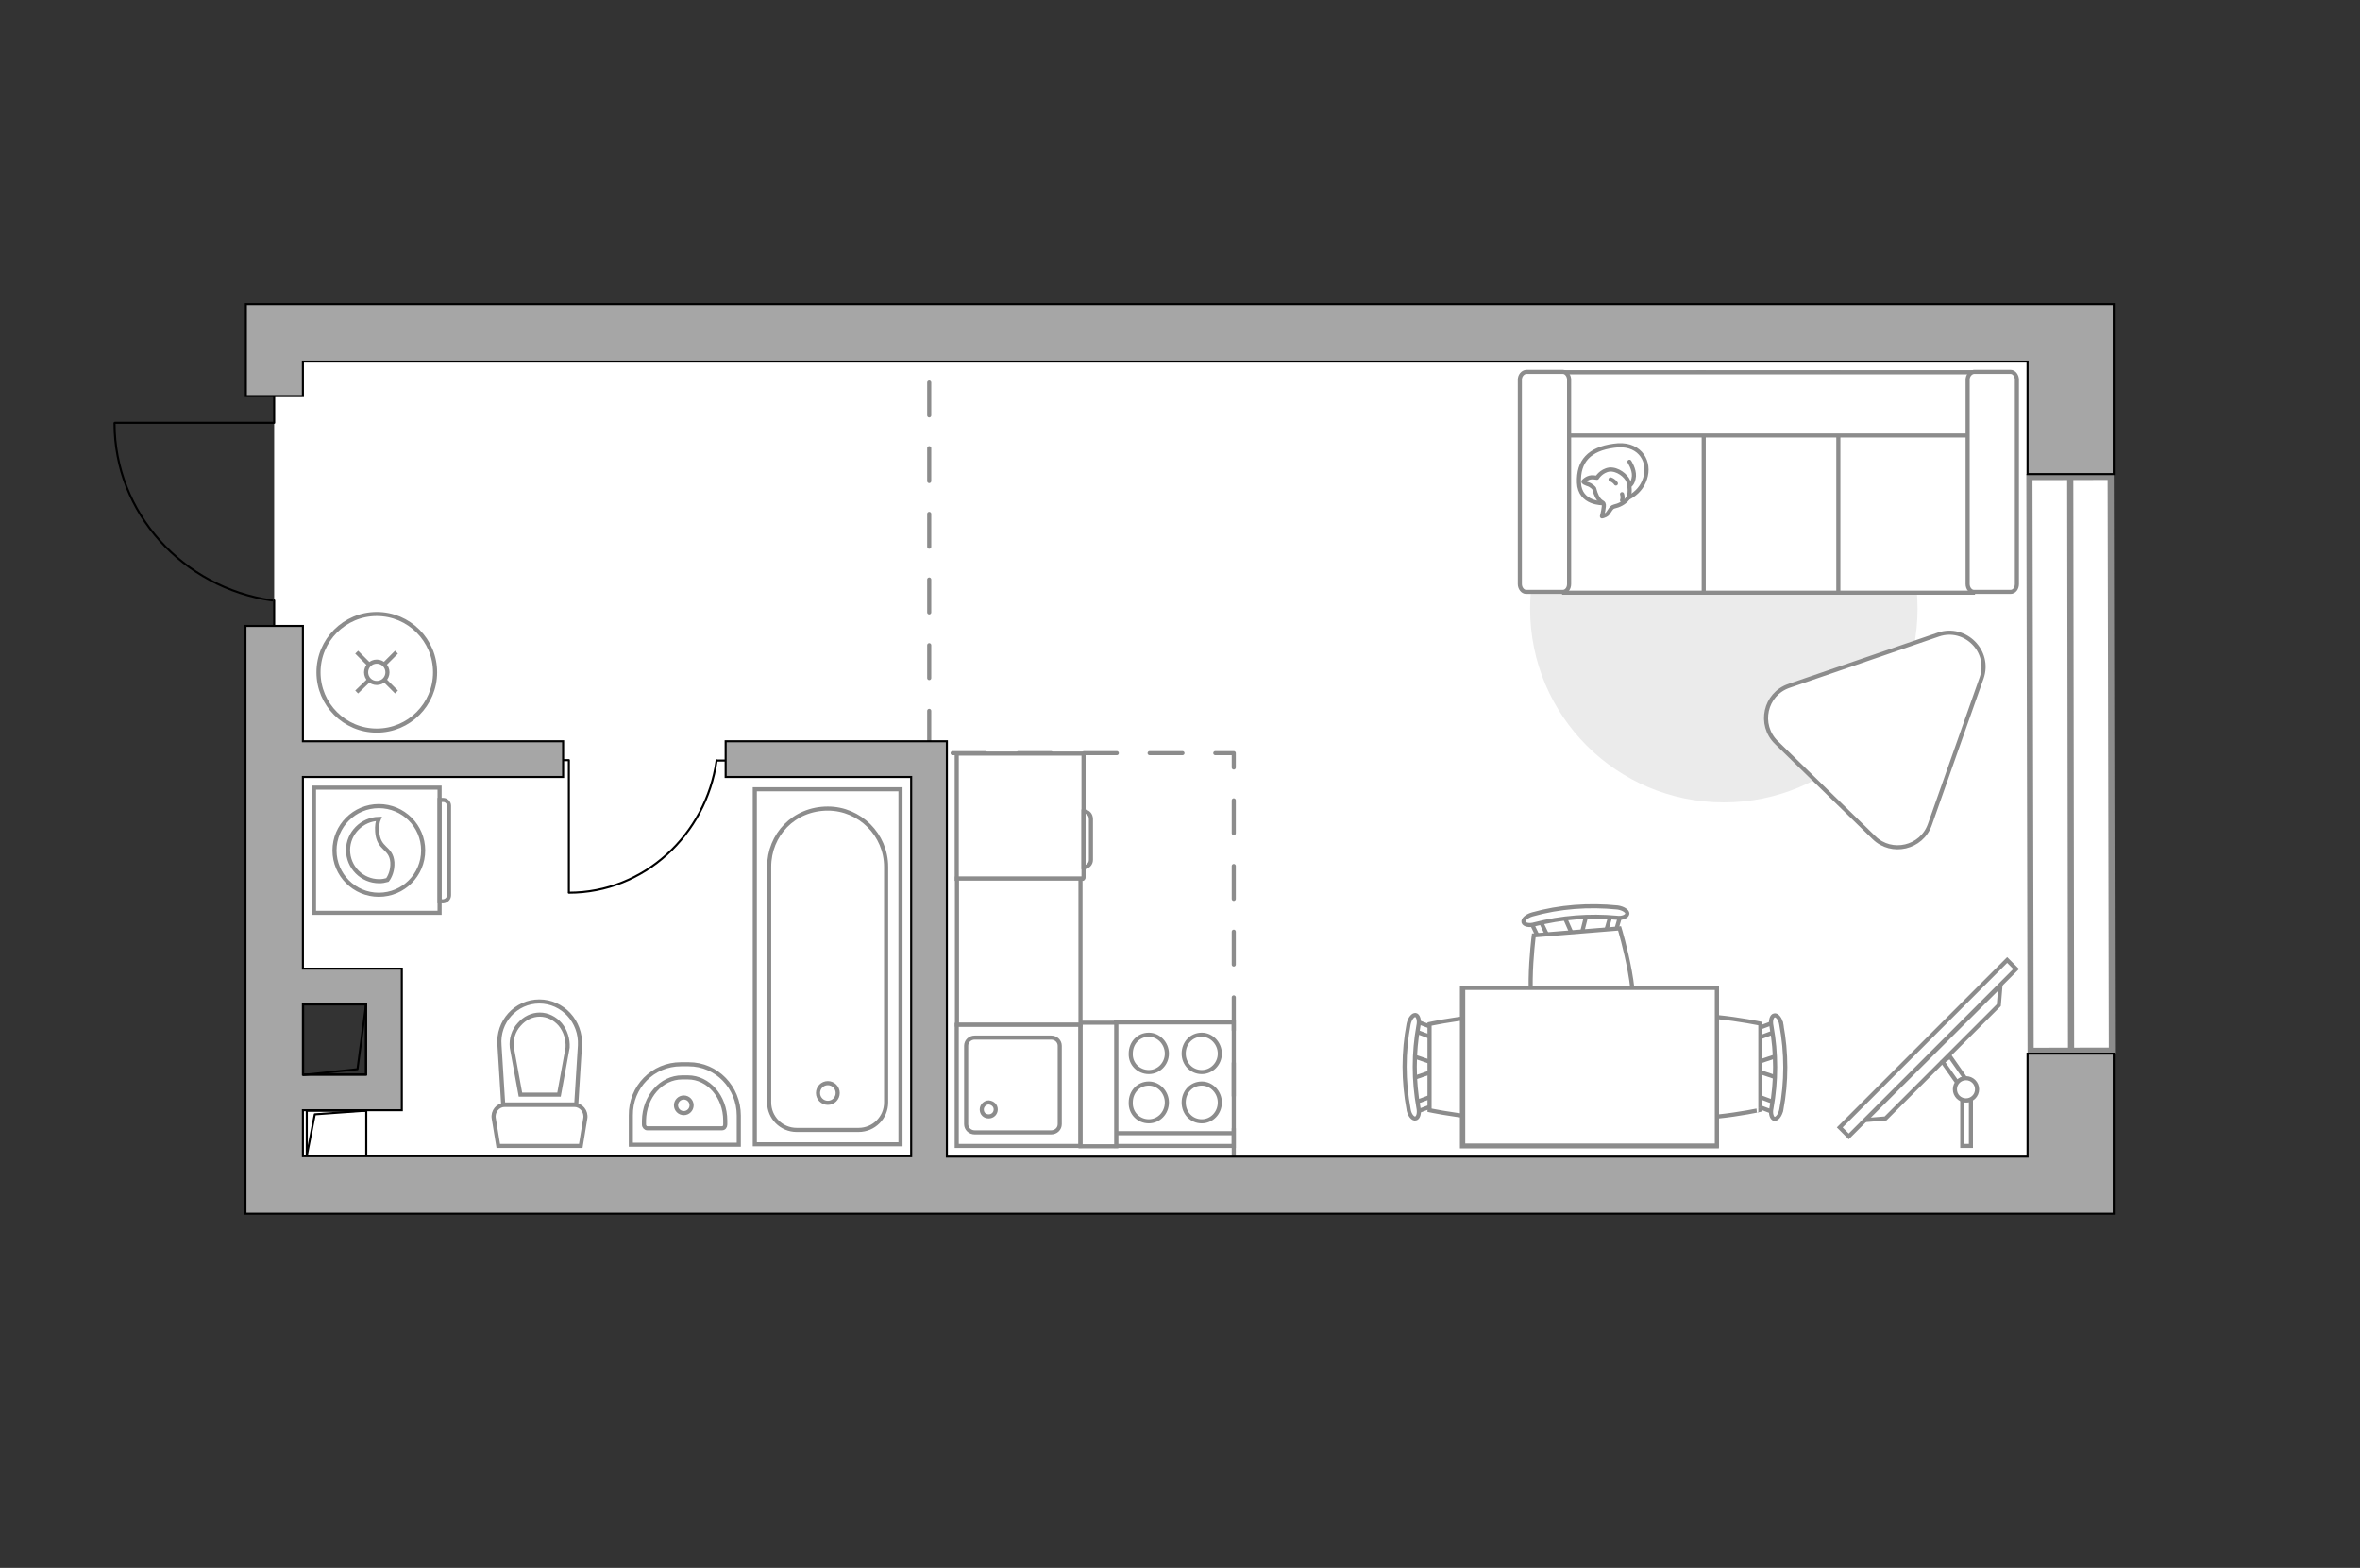 <?xml version="1.0" encoding="utf-8"?>
<!-- Generator: Adobe Illustrator 27.2.0, SVG Export Plug-In . SVG Version: 6.00 Build 0)  -->
<svg version="1.1" xmlns="http://www.w3.org/2000/svg" xmlns:xlink="http://www.w3.org/1999/xlink" x="0px" y="0px"
	 viewBox="0 0 575 382" style="enable-background:new 0 0 575 382;" xml:space="preserve">
<rect x="0" y="0" width="575" height="382" fill="#333333" stroke="none"/>
<style type="text/css">
	.st0{fill:#FFFFFF;}
	.st1{fill:#FFFFFF;stroke:#8C8C8C;stroke-miterlimit:10;}
	.st2{fill:none;stroke:#000000;stroke-width:0.5;stroke-linecap:round;stroke-linejoin:round;stroke-miterlimit:10;}
	.st3{fill:#EBEBEB;}
	.st4{fill:#FFFFFF;stroke:#8C8C8C;stroke-linecap:round;stroke-linejoin:round;stroke-miterlimit:10;}
	.st5{fill:none;stroke:#8C8C8C;stroke-linecap:round;stroke-linejoin:round;stroke-miterlimit:10;}
	.st6{fill-rule:evenodd;clip-rule:evenodd;fill:#FFFFFF;fill-opacity:0.1;stroke:#8C8C8C;stroke-miterlimit:10;}
	.st7{fill:#FFFFFF;stroke:#8C8C8C;stroke-width:1.5;stroke-linecap:round;stroke-miterlimit:10;}
	.st8{fill:none;stroke:#8C8C8C;stroke-linecap:round;stroke-linejoin:round;stroke-miterlimit:10;stroke-dasharray:8;}
	.st9{fill:#A6A6A6;stroke:#000000;stroke-width:0.5;stroke-miterlimit:10;}
</style>
<g id="bg_1_">
	<polygon class="st0" points="503.9,81.1 503.9,288 66.8,288 66.8,265.3 92.3,265.3 92.3,240.4 66.8,240.4 66.8,152.3 66.8,96.5 
		66.8,81.1 	"/>
</g>
<g id="furniture_1_">
	<g>
		<path id="Vector_142_00000083076118205219463920000009312183078435579279_" class="st1" d="M300.6,249.1l-28.7,0l0,30.1l28.7,0
			L300.6,249.1z"/>
		<g id="Group_28_00000017479288867722983190000014172438845354180748_">
			<g id="Group_29_00000078014073182497967750000011121126169749464749_">
				<path id="Vector_143_00000036217024927267202030000017144149554351481530_" class="st1" d="M279.9,261.2c2.4,0,4.4-2,4.4-4.5
					c0-2.5-2-4.6-4.4-4.6c-2.5,0-4.4,2-4.4,4.6C275.4,259.2,277.4,261.2,279.9,261.2z"/>
				<path id="Vector_144_00000038413726511917330550000004462039720695256716_" class="st1" d="M279.9,273.2c2.4,0,4.4-2,4.4-4.6
					c0-2.5-2-4.6-4.4-4.6c-2.5,0-4.4,2-4.4,4.6C275.4,271.2,277.4,273.2,279.9,273.2z"/>
			</g>
			<g id="Group_30_00000163758463208343273130000002127173654482460338_">
				<path id="Vector_145_00000057843788615261149540000003337376075092730763_" class="st1" d="M292.8,261.2c2.4,0,4.4-2,4.4-4.5
					c0-2.5-2-4.6-4.4-4.6c-2.5,0-4.4,2-4.4,4.6C288.4,259.2,290.3,261.2,292.8,261.2z"/>
				<path id="Vector_146_00000066475864465775294650000005429398129121988540_" class="st1" d="M292.8,273.2c2.4,0,4.4-2,4.4-4.6
					c0-2.5-2-4.6-4.4-4.6c-2.5,0-4.4,2-4.4,4.6C288.4,271.2,290.3,273.2,292.8,273.2z"/>
			</g>
		</g>
		<path id="Vector_147_00000015335763529193691710000006709145461173139116_" class="st1" d="M272,276.1l28.4,0"/>
	</g>
	<g>
		<path id="Vector_8_00000183249742109083954080000004525044615228811147_" class="st1" d="M264,213.8v-30c0-0.1-0.1-0.2-0.2-0.2
			h-30.7v30.5l30.7,0C263.9,214,264,214,264,213.8z"/>
		<path id="Vector_9_00000020385263976482742480000011772995708670984619_" class="st1" d="M264,197.7v13.6c1,0,1.8-0.8,1.8-1.8
			v-9.9C265.8,198.5,265.1,197.7,264,197.7z"/>
	</g>
	
		<rect x="252.6" y="259.8" transform="matrix(-2.381047e-11 1 -1 -2.381047e-11 531.764 -3.42)" class="st1" width="30.1" height="8.7"/>
	
		<rect x="230.4" y="216.8" transform="matrix(-2.393482e-11 1 -1 -2.393482e-11 480.055 -16.338)" class="st1" width="35.6" height="30.1"/>
	<g id="Group_34_00000086675856899422703090000018239254259018553758_">
		<path id="Vector_158_00000021111327517576480050000008141689804620873609_" class="st2" d="M138.6,217.3l0-32.1h-1.4"/>
		<path id="Vector_159_00000156563965240005666760000003978868574323079820_" class="st2" d="M176.8,185.3h-2.2"/>
		<path id="Vector_160_00000112597737679727105780000008615654317943736964_" class="st2" d="M174.6,185.3
			c-2.6,18.1-17.7,32.2-36,32.2"/>
	</g>
	<g>
		
			<rect x="441" y="253.8" transform="matrix(0.707 -0.707 0.707 0.707 -42.983 407.041)" class="st1" width="57.7" height="3.1"/>
		<polygon class="st1" points="487,244.9 459.4,272.5 454.5,272.9 487.4,240.1 		"/>
		<g>
			<path class="st1" d="M479,268.1c0.4,0,0.8-0.1,1.2-0.3v11.4h-2.1v-11.2C478.4,268,478.7,268.1,479,268.1z"/>
			<path class="st1" d="M478.8,262.7c-0.8,0.1-1.5,0.5-1.9,1.1l-3.6-5.1l1.8-1.3L478.8,262.7z"/>
		</g>
		<circle class="st1" cx="479" cy="265.4" r="2.7"/>
	</g>
	<g>
		<g id="Group_2_00000173128433589690299950000014821364787639466910_">
			<g id="Group_3_00000078729362947992460320000006805370002433572487_">
				<path id="Vector_10_00000138567555506945414980000009159542781787466120_" class="st1" d="M433.3,262.7l-5.9-2v-1.6l5.9-2V262.7
					z"/>
			</g>
			<g id="Group_4_00000158730014138726333570000018377778002084398778_">
				<path id="Vector_11_00000106857757178996620230000005287870643087104143_" class="st1" d="M427.6,251.7c0-0.5,0.3-1,0.6-1.1
					l4.8-1.8c0.5-0.2,0.9,0.2,1,0.8c0.1,0.6-0.2,1.3-0.5,1.4l-4.8,1.8c-0.5,0.2-0.9-0.2-1-0.8C427.6,251.8,427.6,251.8,427.6,251.7z
					"/>
			</g>
			<g id="Group_5_00000164500963666043422740000001206574573654815408_">
				<path id="Vector_12_00000036213671536688556630000012460980113261449147_" class="st1" d="M427.6,268.3c0-0.1,0-0.2,0-0.3
					c0.1-0.6,0.5-1,1-0.8l4.8,1.8c0.5,0.2,0.7,0.8,0.5,1.5c-0.1,0.6-0.5,1-1,0.8l-4.8-1.8C427.9,269.3,427.6,268.8,427.6,268.3z"/>
			</g>
			<path id="Vector_13_00000177480321532929727760000003677411231930021807_" class="st1" d="M404.4,270.4c-3.7-3.7-3.7-17.3,0-21
				c4.3-4.3,24.5,0,24.5,0v21C429,270.4,408.8,274.8,404.4,270.4z"/>
			<path id="Vector_14_00000158022976772336190120000015657385061484368046_" class="st1" d="M431.6,270c1.2-6.6,1.2-13.4,0-20
				c-0.3-1.4,0.1-2.5,0.7-2.6c0.6-0.2,1.5,0.8,1.7,2.2c1.3,6.9,1.3,14,0,20.8c-0.3,1.4-1.1,2.3-1.7,2.2
				C431.7,272.5,431.3,271.3,431.6,270z"/>
		</g>
		<g id="Group_2_00000135658621267339776010000013261367956720743836_">
			<g id="Group_3_00000005958694794809339260000014289734130363840664_">
				<path id="Vector_10_00000143612736252452215530000016136407213514655167_" class="st1" d="M344,257.2l5.9,2v1.6l-5.9,2V257.2z"
					/>
			</g>
			<g id="Group_4_00000179636946193476426590000006163719908922298021_">
				<path id="Vector_11_00000098183172028457281280000017484164982748045963_" class="st1" d="M349.7,268.3c0,0.5-0.3,1-0.6,1.1
					l-4.8,1.8c-0.5,0.2-0.9-0.2-1-0.8c-0.1-0.6,0.2-1.3,0.5-1.4l4.8-1.8c0.5-0.2,0.9,0.2,1,0.8C349.7,268.1,349.7,268.1,349.7,268.3
					z"/>
			</g>
			<g id="Group_5_00000004525405135653135270000017408434355276084384_">
				<path id="Vector_12_00000150085473438819227800000013033237069970913423_" class="st1" d="M349.7,251.6c0,0.1,0,0.2,0,0.3
					c-0.1,0.6-0.5,1-1,0.8l-4.8-1.8c-0.5-0.2-0.7-0.8-0.5-1.5c0.1-0.6,0.5-1,1-0.8l4.8,1.8C349.4,250.6,349.7,251.1,349.7,251.6z"/>
			</g>
			<path id="Vector_13_00000008150761168996439830000009787817217753309067_" class="st1" d="M372.8,249.5c3.7,3.7,3.7,17.3,0,21
				c-4.3,4.3-24.5,0-24.5,0v-21C348.3,249.5,368.5,245.1,372.8,249.5z"/>
			<path id="Vector_14_00000003821934954012884730000009679803183061628044_" class="st1" d="M345.6,249.9c-1.2,6.6-1.2,13.4,0,20
				c0.3,1.4-0.1,2.5-0.7,2.6c-0.6,0.2-1.5-0.8-1.7-2.2c-1.3-6.9-1.3-14,0-20.8c0.3-1.4,1.1-2.3,1.7-2.2
				C345.5,247.4,345.9,248.6,345.6,249.9z"/>
		</g>
		<g id="Group_2_00000006666164625197415270000009919961773206856090_">
			<g id="Group_3_00000095331673229737087590000005450598274247669399_">
				<path id="Vector_10_00000081623892677463754160000007496358882901763242_" class="st1" d="M386.6,222.6l-1.5,6l-1.6,0.1
					l-2.5-5.7L386.6,222.6z"/>
			</g>
			<g id="Group_4_00000159471545365683332000000013248163547898416796_">
				<path id="Vector_11_00000034074051363503298180000016170266835436760491_" class="st1" d="M376,229.2c-0.5,0-1-0.2-1.1-0.6
					l-2.2-4.6c-0.2-0.5,0.1-0.9,0.7-1.1c0.6-0.2,1.3,0.1,1.4,0.4l2.2,4.6c0.2,0.5-0.1,0.9-0.7,1.1
					C376.1,229.2,376.1,229.2,376,229.2z"/>
			</g>
			<g id="Group_5_00000165212907303525387960000015146364874005450162_">
				<path id="Vector_12_00000008868116760027970820000010737647006293877415_" class="st1" d="M392.5,227.8c-0.1,0-0.2,0-0.3,0
					c-0.7-0.1-1-0.4-0.9-0.9l1.4-4.9c0.1-0.5,0.8-0.8,1.4-0.6c0.7,0.1,1,0.4,0.9,0.9l-1.4,4.9C393.5,227.5,393,227.8,392.5,227.8z"
					/>
			</g>
			<path id="Vector_13_00000093152643978702334330000010552433018198899619_" class="st1" d="M396.6,250.7c-3.4,4-16.9,5.1-20.9,1.7
				c-4.7-4-2-24.5-2-24.5l20.9-1.7C394.6,226.2,400.6,246,396.6,250.7z"/>
			<path id="Vector_14_00000147939719652202603120000014566427147034315452_" class="st1" d="M393.9,223.6c-6.6-0.6-13.4-0.1-20,1.6
				c-1.3,0.4-2.5,0.1-2.7-0.5c-0.2-0.6,0.7-1.5,2.1-1.9c6.7-1.9,13.8-2.4,20.8-1.7c1.4,0.2,2.4,0.9,2.4,1.5
				C396.4,223.3,395.2,223.8,393.9,223.6z"/>
		</g>
		<g>
			<path id="Vector_35_00000001625852619722041100000016885881452593954950_" class="st1" d="M356.2,279.2v-38.4h62.1v31.1v7.4
				H356.2z"/>
			<path class="st1" d="M356.5,240.7v38.4h61.8v-38.4H356.5z"/>
		</g>
	</g>
	<path id="Vector_00000028303895812611236380000006783794500911166595_" class="st3" d="M467.2,148.3c0-26.1-21.1-47.2-47.2-47.2
		c-26.1,0-47.2,21.1-47.2,47.2s21.1,47.2,47.2,47.2C446.1,195.5,467.2,174.4,467.2,148.3z"/>
	<g>
		<path id="Vector_54_00000102537981250533371770000013750443346047236281_" class="st1" d="M480.7,90.7h-34v53.7h34V90.7z"/>
		<path id="Vector_55_00000093164906979106739000000004843081707164180390_" class="st1" d="M447.9,90.7h-34v53.7h34V90.7z"/>
		<path id="Vector_56_00000022554509432749043620000005645762269957352350_" class="st1" d="M415.1,90.7h-34v53.7h34V90.7z"/>
		<path id="Vector_57_00000144319700523389133020000012167678721681250722_" class="st1" d="M482.5,106.1l3.2-15.4H376.3v15.4H482.5
			z"/>
		<path id="Vector_58_00000055676149866652026220000002846848535324949167_" class="st1" d="M479.4,92.5v49.8c0,1,0.7,1.9,1.5,1.9h9
			c0.8,0,1.5-0.8,1.5-1.9V92.5c0-1-0.7-1.9-1.5-1.9h-9C480.1,90.7,479.4,91.5,479.4,92.5z"/>
		<path id="Vector_59_00000018222777820379890230000012631828095079969455_" class="st1" d="M370.3,92.5v49.8c0,1,0.7,1.9,1.5,1.9h9
			c0.8,0,1.5-0.8,1.5-1.9V92.5c0-1-0.7-1.9-1.5-1.9h-9C371,90.7,370.3,91.5,370.3,92.5z"/>
		<g>
			<path class="st4" d="M390.6,122.6c0,0-5.7,0.2-5.9-5c-0.2-5.2,2.5-8.2,8.5-9c5.9-0.9,8.7,3.3,7.8,7.3
				C400.1,120,396.3,122.6,390.6,122.6z"/>
			<path class="st4" d="M388.4,119c0,0-0.6-0.8-1.7-1.1c-1.1-0.4-0.9-0.6-0.9-0.6s1-1.2,2.5-1c0.8,0.1,0.8,0.1,0.8,0.1s1-1.7,3-2
				c2-0.2,4.1,1.5,4.6,2.8c0.4,1.3,0.6,3.2-0.1,4.2c-0.7,1.1-2.3,1.8-3.3,2c-1,0.2-1.2,1.7-2.1,2.1c-0.9,0.4-0.9,0.3-0.9,0.3
				s0.7-2.6,0.4-3.1C390.5,122.2,389.3,122.5,388.4,119z"/>
			<path class="st4" d="M393.7,117.8c0,0-0.4-0.7-1.3-1"/>
			<path class="st4" d="M395.2,120.4c0,0,0.3,0.8,0,1.5"/>
			<path class="st5" d="M397,118.3c0,0,0.9-0.3,1.1-2.3c0.1-1.7-1.1-3.5-1.1-3.5"/>
		</g>
	</g>
	<path class="st1" d="M432.8,180.9l23.8,23.2c4.3,4.2,11.6,2.5,13.6-3.2l12.6-35.7c2.3-6.5-4-12.8-10.5-10.6l-36.4,12.5
		C430,169.1,428.4,176.6,432.8,180.9z"/>
	<g>
		<circle class="st1" cx="91.8" cy="163.8" r="14.2"/>
		<line class="st1" x1="96.6" y1="168.6" x2="93.8" y2="165.8"/>
		<circle class="st1" cx="91.8" cy="163.8" r="2.6"/>
		<line class="st1" x1="89.8" y1="161.8" x2="86.9" y2="158.9"/>
		<line class="st1" x1="86.9" y1="168.6" x2="89.8" y2="165.8"/>
		<line class="st1" x1="93.7" y1="161.8" x2="96.6" y2="158.9"/>
	</g>
	<g>
		<path class="st1" d="M107.1,222.4l0-30.5l-30.6,0l0,30.5L107.1,222.4z"/>
		<path class="st6" d="M109.4,218.1l0-21.8c0-0.8-0.7-1.4-1.4-1.4h-0.9l0,24.7h0.9C108.8,219.5,109.4,218.9,109.4,218.1z"/>
	</g>
	<circle class="st1" cx="92.3" cy="207.2" r="10.8"/>
	<path class="st1" d="M95.6,210.1c-0.3-3.8-3.4-3-3.7-7.5c-0.1-1.4,0.1-2.4,0.4-3.1c-4.1,0.1-7.5,3.5-7.5,7.6c0,4.2,3.4,7.6,7.6,7.6
		c0.7,0,1.3-0.1,2-0.3C95,213.6,95.7,212.1,95.6,210.1z"/>
</g>
<g id="windows_1_">
	<g>
		
			<rect x="494.6" y="116.2" transform="matrix(1 -2.093550e-03 2.093550e-03 1 -0.388 1.057)" class="st7" width="19.8" height="139.8"/>
		<line class="st7" x1="504.4" y1="116.2" x2="504.6" y2="255.9"/>
	</g>
</g>
<g id="plan">
	<polyline class="st8" points="300.6,283 300.6,183.5 226.4,183.5 226.4,79.7 	"/>
	<g>
		<polyline class="st2" points="28,103 66.8,103 66.8,96.5 		"/>
		<line class="st2" x1="66.8" y1="152.3" x2="66.8" y2="146.3"/>
		<path class="st2" d="M66.3,146.3c-21.7-3.1-38.4-21.3-38.4-43.2"/>
	</g>
	<g>
		
			<rect x="76.4" y="268.9" transform="matrix(-2.388241e-11 1 -1 -2.388241e-11 358.139 194.225)" class="st2" width="11.2" height="14.5"/>
		<polyline class="st2" points="89.2,270.6 76.7,271.5 74.7,281.8 		"/>
	</g>
	<g>
		<path class="st9" d="M494,281.8H230.7V180.6H225h-3h-45.2v8.7H222v92.4H73.8v-11.2h24.1v-1.4v-7.4v-17.1V236h-8.7H73.8v-46.7h63.4
			v-8.7H73.8v-28.1h-14v143.2h0h14H494h7h14v-39h-21V281.8z M89.2,244.7v17.1H73.8v-17.1H89.2z"/>
		<polygon class="st9" points="494,74.1 73.8,74.1 59.9,74.1 59.9,74.1 59.9,96.5 73.8,96.5 73.8,88.1 494,88.1 494,115.5 
			515,115.5 515,88.1 515,74.1 		"/>
	</g>
	<g>
		
			<rect x="73" y="245.6" transform="matrix(1.013751e-11 -1 1 1.013751e-11 -171.746 334.827)" class="st2" width="17.1" height="15.3"/>
		<polyline class="st2" points="73.9,261.9 87.1,260.5 89.2,244.7 		"/>
	</g>
	<g>
		<path id="wc_00000105419215215620932010000009154492801898555526_" class="st1" d="M124.6,255.2"/>
		<g id="Group_26_00000153670916999701301810000014619169667886762138_">
			<path id="Vector_130_00000099648690679667474970000012225442274445265063_" class="st1" d="M123,269.2h16.9c1.7,0,3,1.6,2.7,3.3
				l-1.1,6.7l-20.1,0l-1.1-6.7C120,270.8,121.3,269.2,123,269.2z"/>
			<path id="Vector_131_00000103261630987196027300000013686036641991206321_" class="st1" d="M131.4,244c5.7,0,10.2,4.9,9.9,10.7
				l-0.9,14.4l-17.8,0l-0.9-14.4C121.2,248.9,125.7,244,131.4,244z"/>
			<path id="Vector_132_00000058568254846938696540000015839549001026476454_" class="st1" d="M136.2,266.7l2.1-11.5
				c0.1-2-0.5-4-1.8-5.6c-1.3-1.5-3.1-2.4-5-2.4s-3.7,0.9-5,2.4c-1.4,1.5-2,3.5-1.8,5.6l2.1,11.5L136.2,266.7z"/>
		</g>
	</g>
	<g>
		<path id="Vector_134_00000095335309566688588800000016254315912484973201_" class="st1" d="M165.9,259.3h1.9
			c6.8,0,12.2,5.6,12.2,12.5v7.1h-26.3v-7.1C153.6,264.8,159.1,259.3,165.9,259.3z"/>
		<path id="Vector_133_00000039123855070830738350000014106436216608758437_" class="st1" d="M166.2,262.5h1.4c5,0,9.1,4.7,9.1,10.5
			v1c0,0.5-0.3,0.9-0.8,0.9h-18.2c-0.4,0-0.8-0.4-0.8-0.9v-1C157,267.2,161.1,262.5,166.2,262.5z"/>
		<circle class="st1" cx="166.6" cy="269.3" r="1.9"/>
	</g>
	<g>
		<g>
			<path id="Vector_135_00000138554300203619163240000017138978920464515214_" class="st1" d="M183.9,192.3v86.5h35.5v-86.5H183.9z"
				/>
			<path id="Vector_136_00000059283444590450597590000016929804975307411093_" class="st1" d="M201.7,197L201.7,197
				c-8.3,0-14.3,6.4-14.3,14.2v57.4c0,3.7,3,6.7,6.7,6.7h15.1c3.7,0,6.7-3,6.7-6.7v-57.4C215.9,203.4,209.5,197,201.7,197z"/>
		</g>
		<circle class="st1" cx="201.7" cy="266.3" r="2.4"/>
	</g>
	<g>
		<g id="Group_27_00000119803608573392680880000012473260982652452795_">
			<path id="Vector_140_00000010281803102930160010000009604711713167569547_" class="st1" d="M263.2,279.2l0-29.5l-30.1,0l0,29.5
				L263.2,279.2z"/>
		</g>
		<path id="Vector_141_00000089572273776645695330000011622061518684882338_" class="st1" d="M235.4,254.8l0,19.1c0,1.1,0.9,2,2.1,2
			l18.6,0c1.2,0,2.1-0.9,2.1-2l0-19.1c0-1.1-0.9-2-2.1-2l-18.6,0C236.3,252.8,235.4,253.7,235.4,254.8z"/>
		<path id="Vector_139_00000058553278300528193690000014594655641603788423_" class="st1" d="M242.6,270.3c0,1-0.8,1.7-1.7,1.7
			c-1,0-1.7-0.7-1.7-1.7c0-0.9,0.8-1.7,1.7-1.7C241.9,268.7,242.6,269.4,242.6,270.3z"/>
	</g>
</g>
<g id="points">
	<path id="wc_x5F_bedroom" class="st9" d="M146.3,230.5"/>
	<path id="hallway" class="st9" d="M156.6,135.1"/>
	<path id="kitchen" class="st9" d="M277.3,227.9"/>
	<path id="bedroom" class="st9" d="M379.3,183.6"/>
</g>
</svg>
